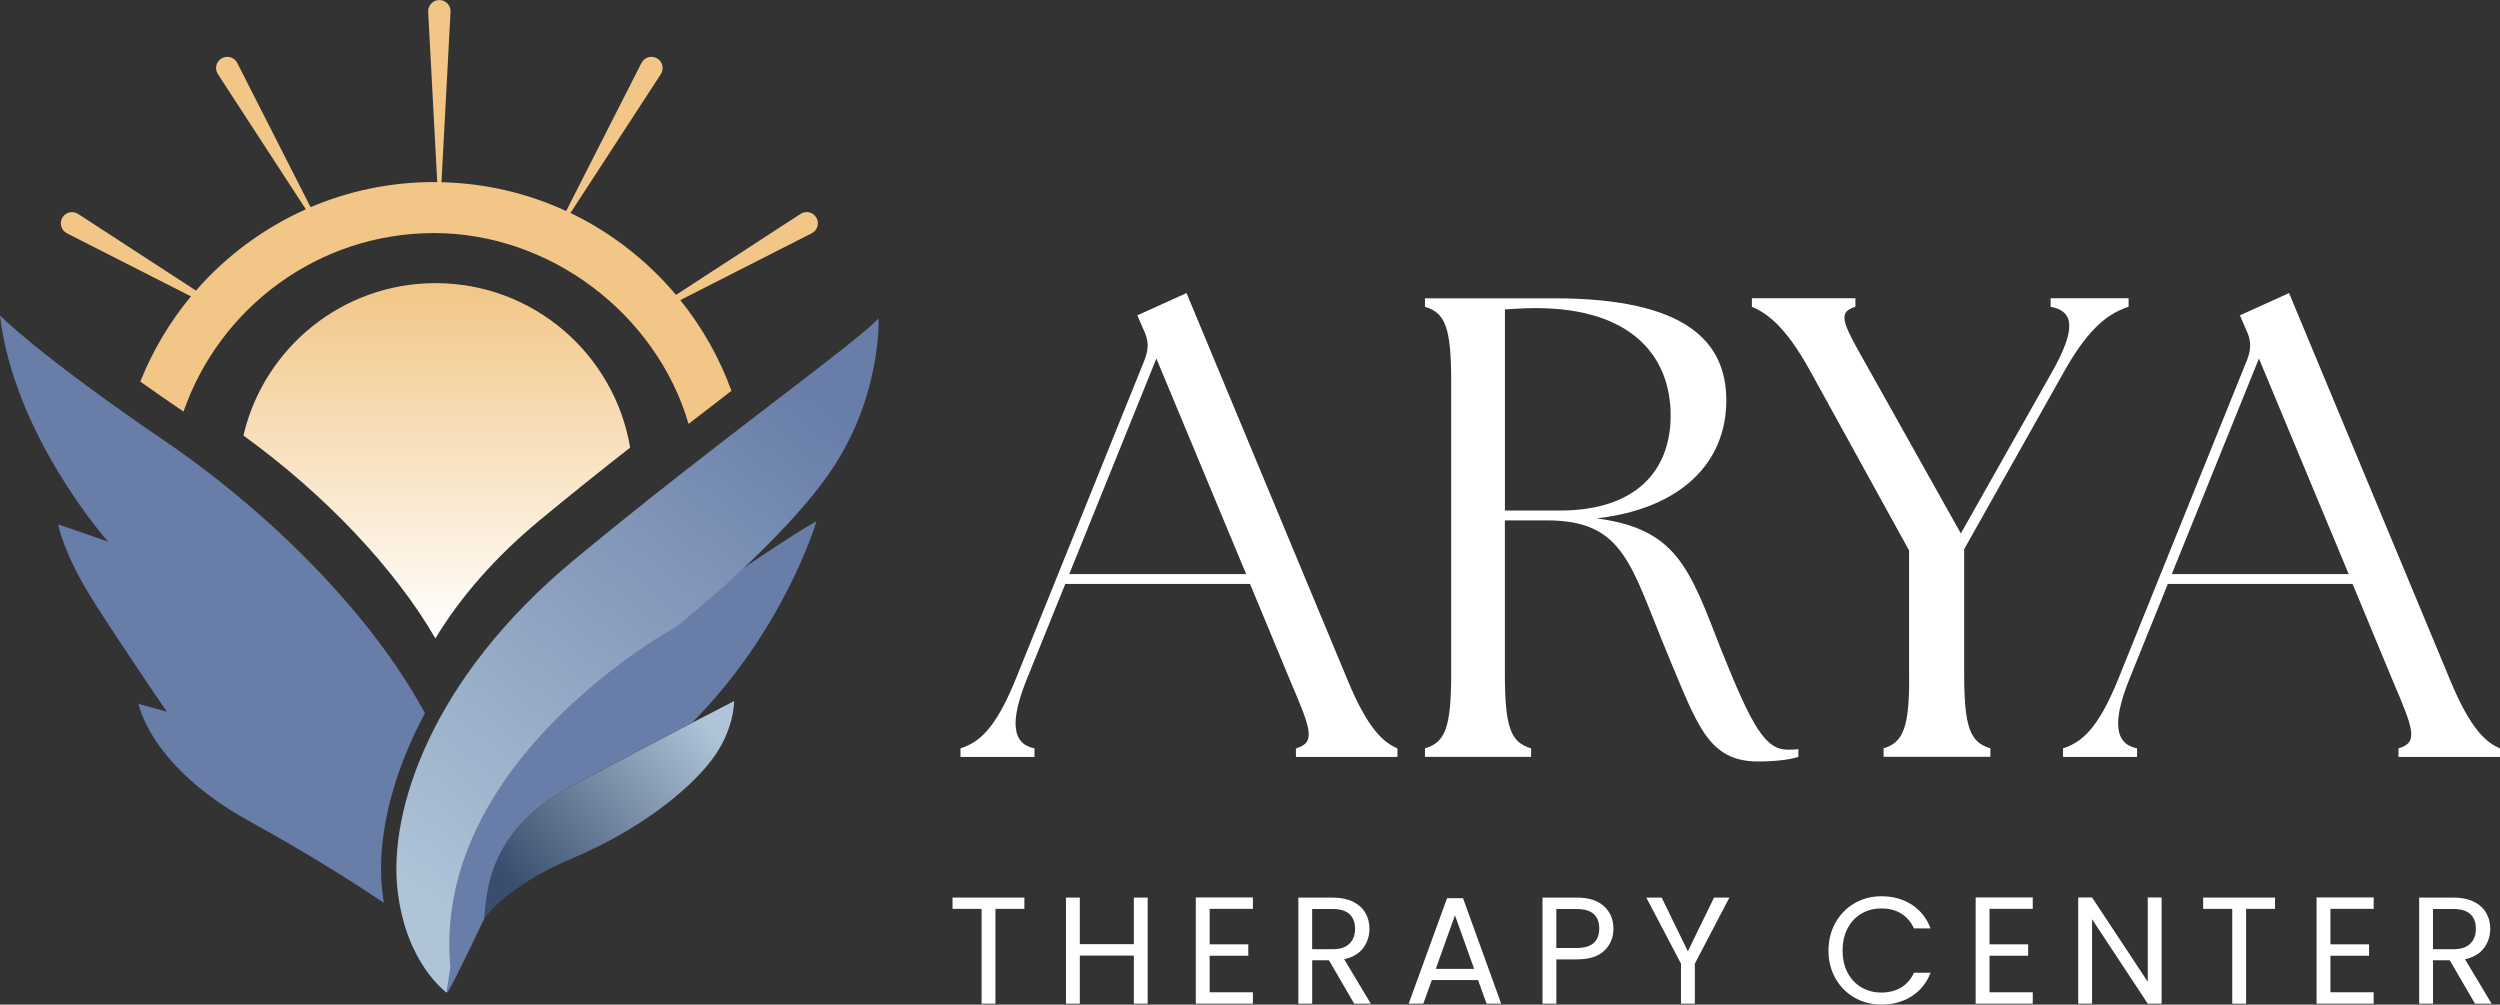 <?xml version="1.0" encoding="UTF-8"?>
<svg id="Layer_2" data-name="Layer 2" xmlns="http://www.w3.org/2000/svg" xmlns:xlink="http://www.w3.org/1999/xlink" viewBox="0 0 543.4 218.36">
  <rect x="0" y="0" width="543.4" height="218.36" fill="#333333" stroke="none"/>
  <defs>
    <style>
      .cls-1 {
        fill: url(#linear-gradient-2);
      }

      .cls-1, .cls-2, .cls-3 {
        fill-rule: evenodd;
      }

      .cls-2 {
        fill: url(#linear-gradient-3);
      }

      .cls-4 {
        fill: url(#linear-gradient-4);
      }

      .cls-5 {
        fill: url(#linear-gradient);
      }

      .cls-3, .cls-6 {
        fill: #687da8;
      }

      .cls-7 {
        fill: #fff;
      }
    </style>
    <linearGradient id="linear-gradient" x1="94.94" y1="138.76" x2="94.94" y2="61.54" gradientUnits="userSpaceOnUse">
      <stop offset="0" stop-color="#fff"/>
      <stop offset="1" stop-color="#f2c686"/>
    </linearGradient>
    <linearGradient id="linear-gradient-2" x1="153.49" y1="156.96" x2="110.77" y2="191.4" gradientUnits="userSpaceOnUse">
      <stop offset="0" stop-color="#afc4d7"/>
      <stop offset="1" stop-color="#3a4d6d"/>
    </linearGradient>
    <linearGradient id="linear-gradient-3" x1="178.61" y1="86.88" x2="89.04" y2="192.91" gradientUnits="userSpaceOnUse">
      <stop offset="0" stop-color="#687da8"/>
      <stop offset="1" stop-color="#afc4d7"/>
    </linearGradient>
    <linearGradient id="linear-gradient-4" x1="95.49" y1="92.14" x2="95.49" y2="0" gradientUnits="userSpaceOnUse">
      <stop offset="0" stop-color="#f2c686"/>
      <stop offset="1" stop-color="#f2c686"/>
    </linearGradient>
  </defs>
  <g id="Layer_1-2" data-name="Layer 1">
    <g>
      <path class="cls-7" d="M208.78,162.66c3.99-1.28,7.55-4.13,11.96-14.95l28.05-69.49c1-2.56.85-4.41-.29-6.69l-1.28-2.99,10.68-4.84,35.03,84.16c4.41,10.68,7.83,13.53,10.82,14.81v1.85h-22.07v-1.85c4.42-1.28,3.28-4.13-1.28-14.81l-8.69-20.93h-40.16l-8.4,20.79c-3.7,9.26-3.13,13.96,1.71,14.95v1.85h-16.09v-1.85ZM270.86,124.78l-19.51-46.85-18.94,46.85h38.45Z"/>
      <path class="cls-7" d="M362.7,142.73c-8.26-19.65-9.4-29.62-26.49-29.62h-9.11v33.32c0,11.68,1.28,14.95,5.7,16.23v1.85h-23.07v-1.85c4.41-1.28,5.7-4.56,5.7-16.23v-63.51c0-11.68-1.28-14.95-5.7-16.23v-1.85h28.05c28.91,0,37.45,9.54,37.45,22.21,0,13.39-9.68,23.5-28.19,25.63,17.51,2.28,20.22,10.96,27.05,28.48,6.83,17.09,9.68,21.79,14.52,21.79.85,0,1.57,0,2.28-.14v1.71c-2.14.71-5.84,1-8.69,1-10.96,0-13.24-7.97-19.51-22.78ZM363.13,90.32c0-12.67-8.26-23.35-29.33-23.35-2.14,0-4.41.14-6.69.28v43.72h11.96c16.38,0,24.06-8.54,24.06-20.65Z"/>
      <path class="cls-7" d="M409.41,162.66c4.27-1.28,5.7-4.56,5.55-16.23v-26.77l-21.5-39.02c-5.55-10.11-9.68-12.67-12.67-13.96v-1.85h22.5v1.85c-4.27,1.28-2.56,3.84,3.13,13.96l19.79,35.31,19.94-35.31c4.84-8.69,4.98-12.96-.43-13.96v-1.85h16.95v1.85c-3.84,1.28-8.26,3.84-13.95,13.96l-21.79,38.73v27.05c0,11.68,1.28,14.95,5.7,16.23v1.85h-23.21v-1.85Z"/>
      <path class="cls-7" d="M448.42,162.66c3.99-1.28,7.55-4.13,11.96-14.95l28.05-69.49c1-2.56.85-4.41-.28-6.69l-1.28-2.99,10.68-4.84,35.03,84.16c4.41,10.68,7.83,13.53,10.82,14.81v1.85h-22.07v-1.85c4.41-1.28,3.28-4.13-1.28-14.81l-8.69-20.93h-40.16l-8.4,20.79c-3.7,9.26-3.13,13.96,1.71,14.95v1.85h-16.09v-1.85ZM510.51,124.78l-19.51-46.85-18.94,46.85h38.45Z"/>
    </g>
    <g>
      <path class="cls-7" d="M222.66,195.1v2.45h-6.29v20.61h-3.01v-20.61h-6.32v-2.45h15.61Z"/>
      <path class="cls-7" d="M249.46,195.1v23.06h-3.01v-10.45h-11.74v10.45h-3.01v-23.06h3.01v10.12h11.74v-10.12h3.01Z"/>
      <path class="cls-7" d="M262.93,197.55v7.71h8.4v2.48h-8.4v7.94h9.4v2.48h-12.41v-23.09h12.41v2.48h-9.4Z"/>
      <path class="cls-7" d="M294.35,218.16l-5.49-9.43h-3.64v9.43h-3.01v-23.06h7.44c1.74,0,3.21.3,4.42.89s2.1,1.4,2.7,2.42.89,2.17.89,3.47c0,1.59-.46,2.99-1.37,4.2-.92,1.21-2.29,2.02-4.12,2.42l5.79,9.66h-3.61ZM285.22,206.32h4.43c1.63,0,2.86-.4,3.67-1.21.82-.8,1.22-1.88,1.22-3.23s-.4-2.43-1.21-3.18c-.81-.75-2.03-1.12-3.69-1.12h-4.43v8.73Z"/>
      <path class="cls-7" d="M321.28,213.03h-10.06l-1.85,5.13h-3.18l8.34-22.93h3.47l8.3,22.93h-3.18l-1.85-5.13ZM320.42,210.59l-4.17-11.64-4.17,11.64h8.34Z"/>
      <path class="cls-7" d="M348.72,206.63c-1.31,1.27-3.31,1.9-6,1.9h-4.43v9.63h-3.01v-23.06h7.44c2.6,0,4.58.63,5.94,1.89,1.36,1.26,2.03,2.88,2.03,4.86s-.66,3.51-1.97,4.78ZM346.42,204.96c.79-.73,1.19-1.76,1.19-3.11,0-2.84-1.63-4.27-4.9-4.27h-4.43v8.47h4.43c1.68,0,2.91-.36,3.71-1.09Z"/>
      <path class="cls-7" d="M375.9,195.1l-7.51,14.36v8.7h-3.01v-8.7l-7.54-14.36h3.34l5.69,11.68,5.69-11.68h3.34Z"/>
      <path class="cls-7" d="M398.96,200.55c1.01-1.8,2.4-3.2,4.15-4.22,1.75-1.01,3.7-1.52,5.84-1.52,2.51,0,4.71.61,6.58,1.82,1.87,1.21,3.24,2.93,4.1,5.16h-3.61c-.64-1.39-1.56-2.46-2.76-3.21-1.2-.75-2.64-1.12-4.32-1.12s-3.06.38-4.33,1.12c-1.28.75-2.28,1.81-3.01,3.19-.73,1.38-1.09,2.99-1.09,4.85s.36,3.44,1.09,4.81c.73,1.38,1.73,2.44,3.01,3.19,1.28.75,2.72,1.12,4.33,1.12s3.11-.37,4.32-1.11c1.2-.74,2.12-1.8,2.76-3.19h3.61c-.86,2.21-2.23,3.91-4.1,5.11-1.88,1.2-4.07,1.8-6.58,1.8-2.14,0-4.09-.5-5.84-1.5-1.75-1-3.14-2.4-4.15-4.18-1.01-1.79-1.52-3.8-1.52-6.05s.51-4.27,1.52-6.07Z"/>
      <path class="cls-7" d="M432.44,197.55v7.71h8.4v2.48h-8.4v7.94h9.4v2.48h-12.41v-23.09h12.41v2.48h-9.4Z"/>
      <path class="cls-7" d="M469.85,218.16h-3.01l-12.11-18.36v18.36h-3.01v-23.09h3.01l12.11,18.33v-18.33h3.01v23.09Z"/>
      <path class="cls-7" d="M494.5,195.1v2.45h-6.29v20.61h-3.01v-20.61h-6.32v-2.45h15.61Z"/>
      <path class="cls-7" d="M506.54,197.55v7.71h8.4v2.48h-8.4v7.94h9.4v2.48h-12.41v-23.09h12.41v2.48h-9.4Z"/>
      <path class="cls-7" d="M537.97,218.16l-5.49-9.43h-3.64v9.43h-3.01v-23.06h7.44c1.74,0,3.21.3,4.42.89s2.1,1.4,2.7,2.42.89,2.17.89,3.47c0,1.59-.46,2.99-1.37,4.2-.92,1.21-2.29,2.02-4.12,2.42l5.79,9.66h-3.61ZM528.84,206.32h4.43c1.63,0,2.86-.4,3.67-1.21.82-.8,1.22-1.88,1.22-3.23s-.4-2.43-1.21-3.18c-.81-.75-2.03-1.12-3.69-1.12h-4.43v8.73Z"/>
    </g>
    <g>
      <path class="cls-6" d="M127.54,125.04c-14.4,11.91-23.89,24.38-29.7,35.87,27.24-1.78,48.84-24.17,49.36-51.73-6.3,4.97-12.94,10.3-19.67,15.87Z"/>
      <path class="cls-5" d="M94.68,61.54c-20.33,0-37.35,14.15-41.77,33.13,17.66,12.76,32.89,28.86,41.73,44.09,5.55-9.18,13.17-17.81,22.73-25.73,6.78-5.61,13.44-10.92,19.6-15.74-3.41-20.29-21.04-35.75-42.3-35.75Z"/>
      <path class="cls-1" d="M105.26,199.67s4.56-6.96,19.17-13.12c14.6-6.16,25.33-14.83,30.29-21.39,4.96-6.56,4.85-12.78,4.85-12.78,0,0-17.28,8.9-35.77,18.71-18.48,9.81-18.03,24.42-18.54,28.58Z"/>
      <path class="cls-3" d="M105.26,199.67s-6.05,12.78-7.82,15.8c-1.77,3.02-8.62-22.88,6.44-44.55,15.06-21.68,42.1-36.96,56.7-46.78,14.6-9.81,16.89-10.84,16.89-10.84,0,0-6.9,23.57-27.1,43.84-6.76,3.51-16.49,8.59-26.57,13.95-18.48,9.81-18.03,24.42-18.54,28.58Z"/>
      <path class="cls-2" d="M97.89,210.23l-.84,5.48s-8.98-6.28-10.69-22.71c-1.71-16.43,6.85-45.18,38.56-71.42,31.72-26.24,60.24-46.32,66.06-52.37,0,0,.65,16.34-9.81,32.29-10.46,15.95-34.11,34.68-34.11,34.68,0,0-53.28,28.86-49.17,74.04Z"/>
      <path class="cls-3" d="M0,68.58s8.21,8.44,35.82,27.27c23.17,15.8,45.05,37.85,56.55,59.18-.8,1.49-1.56,2.99-2.28,4.52-4.76,10.12-8.22,22.51-7.04,33.79.1.97.23,1.94.39,2.9-6.13-4.12-16.26-10.6-29.13-17.68-21.79-11.98-24.19-25.56-24.19-25.56l6.16,1.71s-8.56-12.44-15.63-23.5c-7.07-11.07-7.99-17.23-7.99-17.23l10.84,3.76S3.08,94.82,0,68.58Z"/>
      <path class="cls-4" d="M177.44,47.31c-.7-1.21-2.27-1.58-3.43-.82l-27.07,17.61c-6.27-7.45-14.08-13.55-22.94-17.81l19.64-30.18c.76-1.17.38-2.74-.82-3.43-1.21-.7-2.75-.24-3.39,1l-16.37,32.19c-8.28-3.82-17.45-6.04-27.1-6.26l1.97-37.04c.07-1.39-1.04-2.56-2.43-2.56s-2.5,1.17-2.43,2.56l1.97,37.02c-.23,0-.45-.02-.68-.02-9.52,0-18.6,1.95-26.85,5.46l-15.94-31.35c-.63-1.24-2.18-1.7-3.39-1-1.21.7-1.58,2.27-.82,3.43l19.12,29.39c-9.2,4.1-17.34,10.16-23.88,17.66l-25.62-16.66c-1.17-.76-2.74-.39-3.43.82-.7,1.21-.24,2.75,1,3.39l26.96,13.71c-4.58,5.51-8.31,11.76-11.01,18.52,2.84,2.02,5.96,4.19,9.39,6.53,7.82-22.56,29.27-38.81,54.46-38.81s48.31,17.54,55.32,41.48c3.27-2.54,6.38-4.94,9.32-7.19-2.61-7.21-6.4-13.85-11.12-19.72l28.58-14.53c1.24-.63,1.7-2.18,1-3.39Z"/>
    </g>
  </g>
</svg>